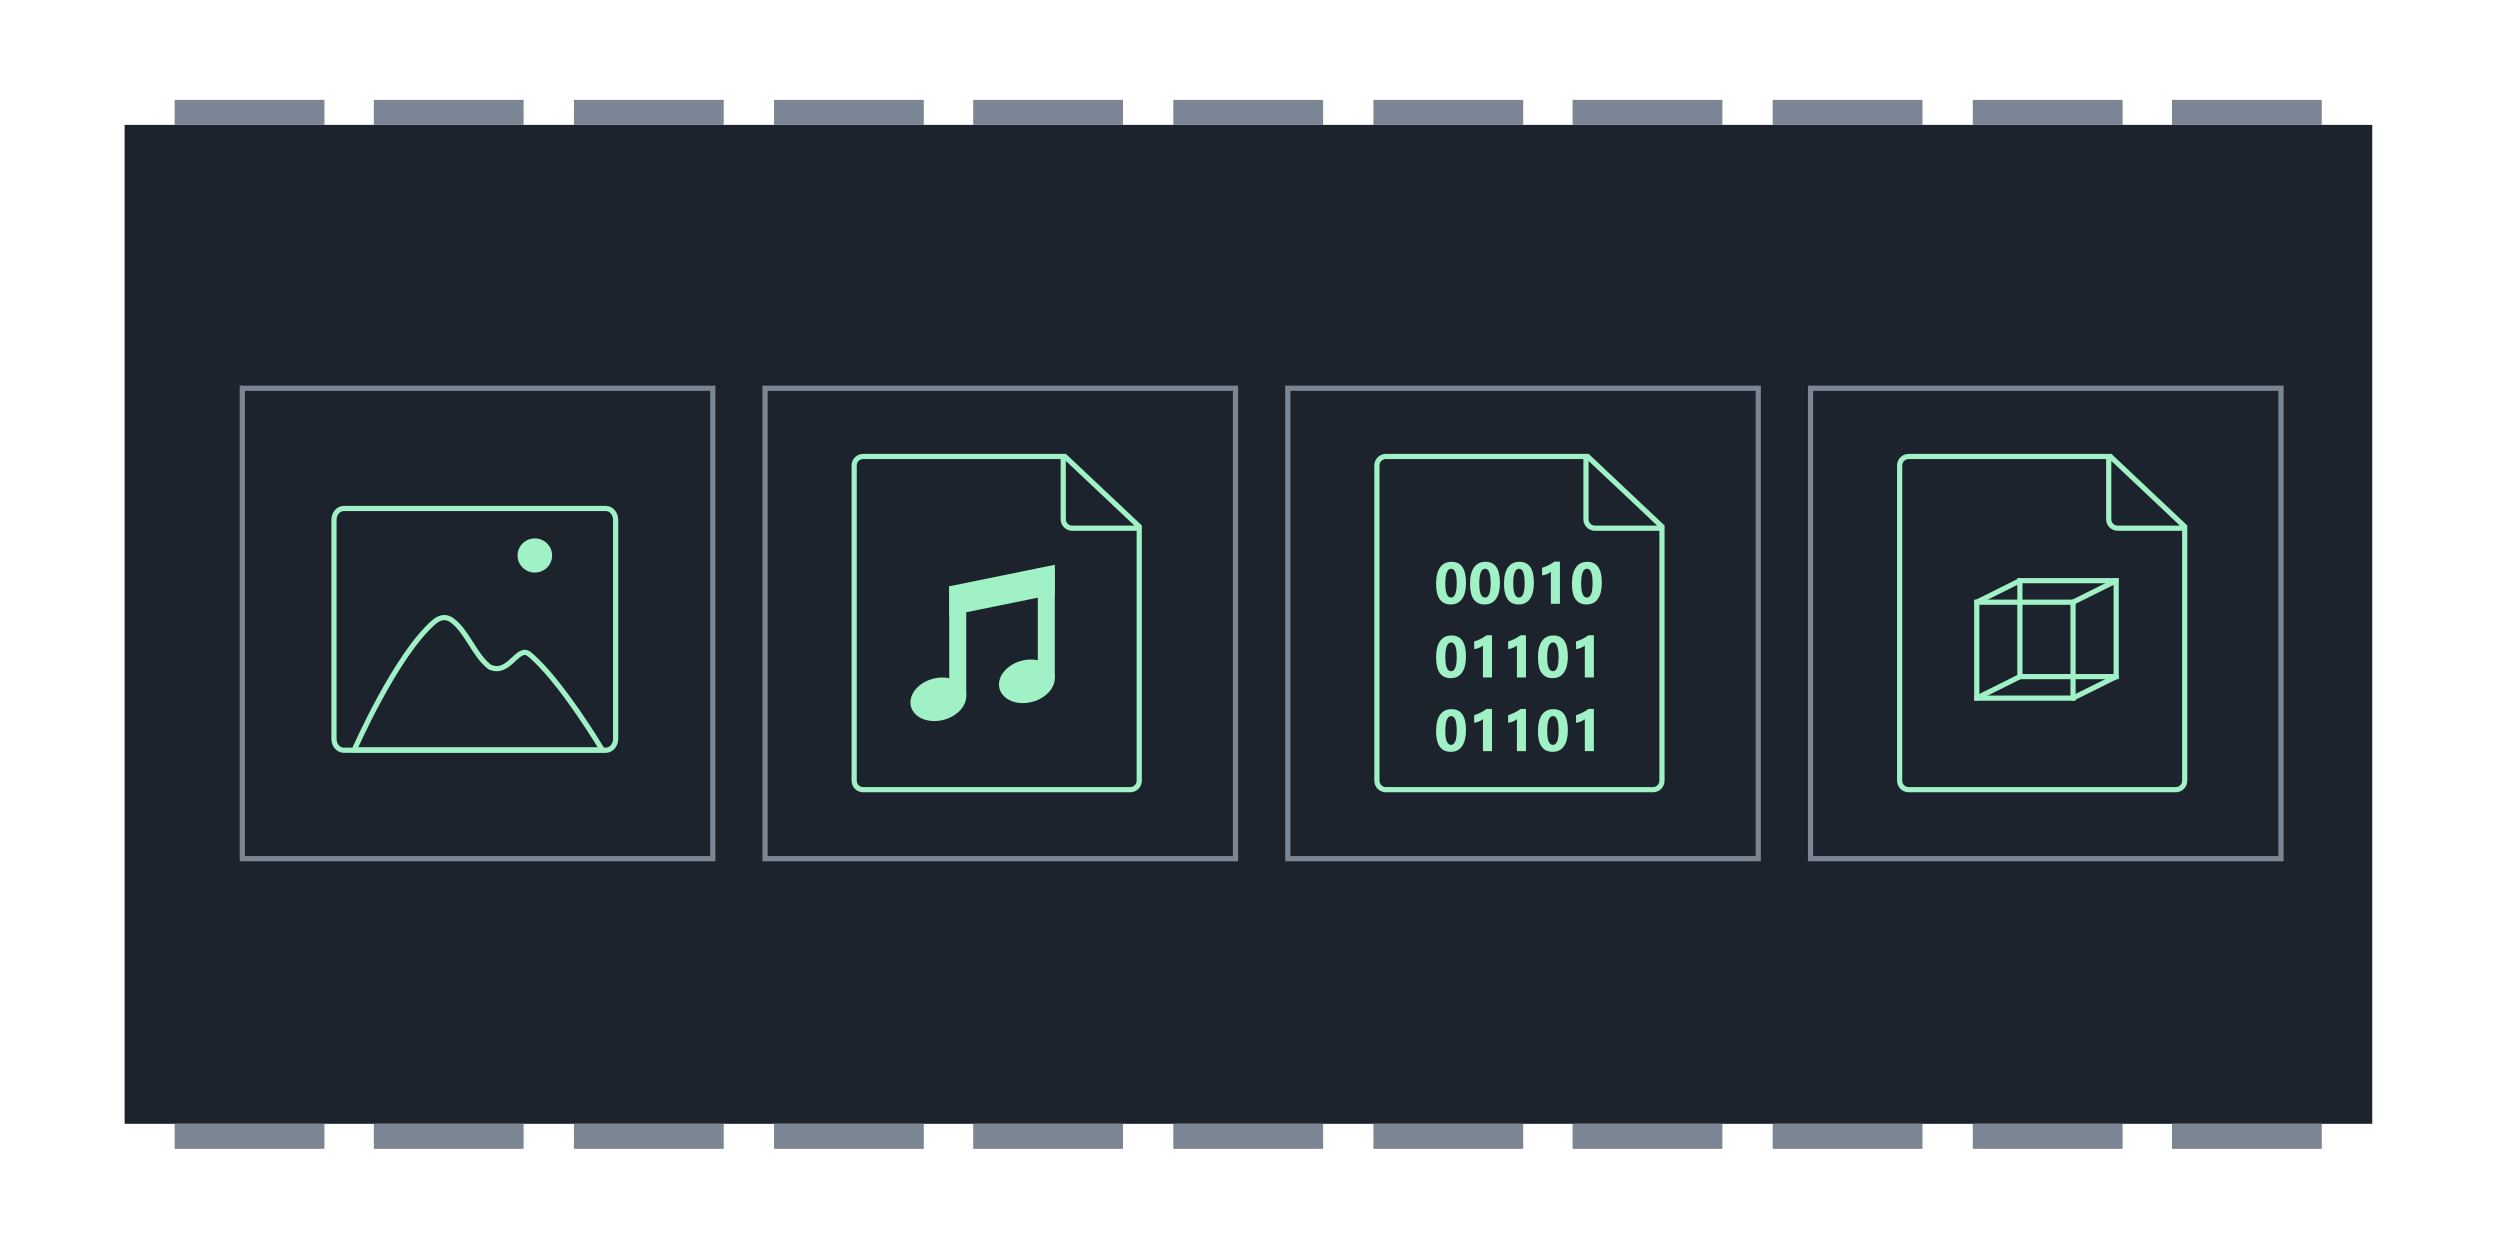 <?xml version="1.0" encoding="UTF-8" standalone="no"?>
<svg
   xmlns:dc="http://purl.org/dc/elements/1.1/"
   xmlns:cc="http://creativecommons.org/ns#"
   xmlns:rdf="http://www.w3.org/1999/02/22-rdf-syntax-ns#"
   xmlns:svg="http://www.w3.org/2000/svg"
   xmlns="http://www.w3.org/2000/svg"
   xmlns:sodipodi="http://sodipodi.sourceforge.net/DTD/sodipodi-0.dtd"
   xmlns:inkscape="http://www.inkscape.org/namespaces/inkscape"
   width="100.1"
   height="50.1"
   version="1.1"
   viewBox="0 0 26.485 13.256"
   id="svg282"
   sodipodi:docname="chapter_assets_intro.svg"
   inkscape:version="0.92.3 (2405546, 2018-03-11)">
  <defs
     id="defs286" />
  <sodipodi:namedview
     pagecolor="#ffffff"
     bordercolor="#666666"
     borderopacity="1"
     objecttolerance="10"
     gridtolerance="10"
     guidetolerance="10"
     inkscape:pageopacity="0"
     inkscape:pageshadow="2"
     inkscape:window-width="2560"
     inkscape:window-height="1377"
     id="namedview284"
     showgrid="false"
     inkscape:zoom="5.6568543"
     inkscape:cx="11.622337"
     inkscape:cy="-0.06090815"
     inkscape:window-x="-8"
     inkscape:window-y="-8"
     inkscape:window-maximized="1"
     inkscape:current-layer="svg282" />
  <g
     transform="translate(-119.81 -81.063)"
     id="g280">
    <rect
       x="121.13"
       y="82.386"
       width="23.812"
       height="10.583"
       fill="#1d232d"
       style="paint-order:normal"
       id="rect4" />
    <g
       fill="#7b8694"
       id="g50">
      <rect
         x="121.66"
         y="82.121"
         width="1.587"
         height=".265"
         id="rect6" />
      <rect
         x="123.77"
         y="82.121"
         width="1.587"
         height=".265"
         id="rect8" />
      <rect
         x="125.89"
         y="82.121"
         width="1.587"
         height=".265"
         id="rect10" />
      <rect
         x="128.01"
         y="82.121"
         width="1.587"
         height=".265"
         id="rect12" />
      <rect
         x="130.12"
         y="82.121"
         width="1.587"
         height=".265"
         id="rect14" />
      <rect
         x="132.24"
         y="82.121"
         width="1.587"
         height=".265"
         id="rect16" />
      <rect
         x="134.36"
         y="82.121"
         width="1.587"
         height=".265"
         id="rect18" />
      <rect
         x="136.47"
         y="82.121"
         width="1.587"
         height=".265"
         id="rect20" />
      <rect
         x="138.59"
         y="82.121"
         width="1.587"
         height=".265"
         id="rect22" />
      <rect
         x="140.71"
         y="82.121"
         width="1.587"
         height=".265"
         id="rect24" />
      <rect
         x="142.82"
         y="82.121"
         width="1.587"
         height=".265"
         id="rect26" />
      <rect
         x="121.66"
         y="92.969"
         width="1.587"
         height=".265"
         id="rect28" />
      <rect
         x="123.77"
         y="92.969"
         width="1.587"
         height=".265"
         id="rect30" />
      <rect
         x="125.89"
         y="92.969"
         width="1.587"
         height=".265"
         id="rect32" />
      <rect
         x="128.01"
         y="92.969"
         width="1.587"
         height=".265"
         id="rect34" />
      <rect
         x="130.12"
         y="92.969"
         width="1.587"
         height=".265"
         id="rect36" />
      <rect
         x="132.24"
         y="92.969"
         width="1.587"
         height=".265"
         id="rect38" />
      <rect
         x="134.36"
         y="92.969"
         width="1.587"
         height=".265"
         id="rect40" />
      <rect
         x="136.47"
         y="92.969"
         width="1.587"
         height=".265"
         id="rect42" />
      <rect
         x="138.59"
         y="92.969"
         width="1.587"
         height=".265"
         id="rect44" />
      <rect
         x="140.71"
         y="92.969"
         width="1.587"
         height=".265"
         id="rect46" />
      <rect
         x="142.82"
         y="92.969"
         width="1.587"
         height=".265"
         id="rect48" />
    </g>
  </g>
  <rect
     style="fill:#1d232d;fill-opacity:1;stroke:#7b8694;stroke-width:0.055;stroke-linecap:square;stroke-miterlimit:4;stroke-dasharray:none;stroke-dashoffset:1.2;stroke-opacity:1"
     id="rect1789"
     width="4.984"
     height="4.984"
     x="19.181"
     y="4.113" />
  <rect
     y="4.113"
     x="13.643"
     height="4.984"
     width="4.984"
     id="rect1791"
     style="fill:#1d232d;fill-opacity:1;stroke:#7b8694;stroke-width:0.055;stroke-linecap:square;stroke-miterlimit:4;stroke-dasharray:none;stroke-dashoffset:1.2;stroke-opacity:1" />
  <rect
     style="fill:#1d232d;fill-opacity:1;stroke:#7b8694;stroke-width:0.055;stroke-linecap:square;stroke-miterlimit:4;stroke-dasharray:none;stroke-dashoffset:1.2;stroke-opacity:1"
     id="rect1793"
     width="4.984"
     height="4.984"
     x="8.105"
     y="4.113" />
  <rect
     y="4.113"
     x="2.567"
     height="4.984"
     width="4.984"
     id="rect1795"
     style="fill:#1d232d;fill-opacity:1;stroke:#7b8694;stroke-width:0.055;stroke-linecap:square;stroke-miterlimit:4;stroke-dasharray:none;stroke-dashoffset:1.2;stroke-opacity:1" />
  <g
     transform="matrix(0.003,0,0,0.003,9.152,5.274)"
     style="display:inline;fill:#a0f1c6;fill-opacity:1"
     id="g4087">
    <path
       sodipodi:nodetypes="ccccc"
       inkscape:connector-curvature="0"
       id="rect4002"
       d="m 301.429,312.422 372.684,-76 v 103.929 l -372.684,76 z"
       style="fill:#a0f1c6;fill-opacity:1;fill-rule:nonzero;stroke:none" />
    <rect
       y="312.342"
       x="301.429"
       height="388.5"
       width="60"
       id="rect3964"
       style="fill:#a0f1c6;fill-opacity:1;fill-rule:nonzero;stroke:none" />
    <ellipse
       ry="78"
       rx="125"
       cy="470.362"
       cx="-165"
       transform="matrix(0.773,-0.207,0.249,0.929,273.331,240.338)"
       id="path4005"
       style="fill:#a0f1c6;fill-opacity:1;fill-rule:nonzero;stroke:none" />
    <rect
       y="248.877"
       x="614.113"
       height="388.5"
       width="60"
       id="rect3964-3"
       style="display:inline;fill:#a0f1c6;fill-opacity:1;fill-rule:nonzero;stroke:none" />
    <ellipse
       ry="78"
       rx="125"
       cy="470.362"
       cx="-165"
       transform="matrix(0.773,-0.207,0.249,0.929,586.016,176.873)"
       id="path4005-7"
       style="display:inline;fill:#a0f1c6;fill-opacity:1;fill-rule:nonzero;stroke:none" />
  </g>
  <path
     sodipodi:nodetypes="sssssscsscsccc"
     inkscape:connector-curvature="0"
     id="path1279"
     d="m 9.144,4.836 c -0.052,0 -0.095,0.042 -0.095,0.095 v 3.34 c 0,0.052 0.042,0.095 0.095,0.095 h 2.83 c 0.052,0 0.095,-0.042 0.095,-0.095 V 5.596 H 11.359 c -0.052,0 -0.095,-0.042 -0.095,-0.095 V 4.836 Z m 2.129,-0.008 0.806,0.76 z"
     style="fill:none;fill-opacity:1;stroke:#a0f1c6;stroke-width:0.055;stroke-linecap:square;stroke-miterlimit:4;stroke-dasharray:none;stroke-dashoffset:1.2;stroke-opacity:1" />
  <path
     style="fill:none;fill-opacity:1;stroke:#a0f1c6;stroke-width:0.055;stroke-linecap:square;stroke-miterlimit:4;stroke-dasharray:none;stroke-dashoffset:1.2;stroke-opacity:1"
     d="m 14.682,4.836 c -0.052,0 -0.095,0.042 -0.095,0.095 v 3.34 c 0,0.052 0.042,0.095 0.095,0.095 h 2.83 c 0.052,0 0.095,-0.042 0.095,-0.095 V 5.596 h -0.71 c -0.052,0 -0.095,-0.042 -0.095,-0.095 V 4.836 Z m 2.129,-0.008 0.806,0.76 z"
     id="path1281"
     inkscape:connector-curvature="0"
     sodipodi:nodetypes="sssssscsscsccc" />
  <path
     sodipodi:nodetypes="sssssscsscsccc"
     inkscape:connector-curvature="0"
     id="path1283"
     d="m 20.22,4.836 c -0.052,0 -0.095,0.042 -0.095,0.095 v 3.34 c 0,0.052 0.042,0.095 0.095,0.095 h 2.83 c 0.052,0 0.095,-0.042 0.095,-0.095 V 5.596 h -0.71 c -0.052,0 -0.095,-0.042 -0.095,-0.095 V 4.836 Z m 2.129,-0.008 0.806,0.76 z"
     style="fill:none;fill-opacity:1;stroke:#a0f1c6;stroke-width:0.055;stroke-linecap:square;stroke-miterlimit:4;stroke-dasharray:none;stroke-dashoffset:1.2;stroke-opacity:1" />
  <ellipse
     style="fill:#a0f1c6;fill-opacity:1;stroke:none;stroke-width:0.055;stroke-linecap:square;stroke-miterlimit:4;stroke-dasharray:none;stroke-dashoffset:1.2;stroke-opacity:1"
     id="path1287"
     cx="5.666"
     cy="5.885"
     rx="0.183"
     ry="0.181" />
  <path
     style="fill:none;fill-opacity:1;stroke:#a0f1c6;stroke-width:0.055;stroke-linecap:square;stroke-miterlimit:4;stroke-dasharray:none;stroke-dashoffset:1.2;stroke-opacity:1"
     d="m 3.753,7.945 c 0,0 0.444,-1.016 0.852,-1.361 0.057,-0.046 0.12,-0.056 0.177,-0.017 0.169,0.12 0.241,0.375 0.407,0.5 0.206,0.092 0.292,-0.23 0.415,-0.139 0.33,0.268 0.777,1.017 0.777,1.017 z"
     id="path1289"
     inkscape:connector-curvature="0"
     sodipodi:nodetypes="ccccccc" />
  <path
     style="fill:none;fill-opacity:1;stroke:#a0f1c6;stroke-width:0.055;stroke-linecap:square;stroke-miterlimit:4;stroke-dasharray:none;stroke-dashoffset:1.2;stroke-opacity:1"
     d="M 3.642,5.387 H 6.418 c 0.058,0 0.104,0.054 0.104,0.121 v 2.319 c 0,0.067 -0.046,0.121 -0.104,0.121 H 3.642 c -0.058,0 -0.104,-0.054 -0.104,-0.121 V 5.508 c 0,-0.067 0.046,-0.121 0.104,-0.121 z"
     id="rect1292" />
  <g
     aria-label="00010 01101 01101"
     transform="matrix(0.209,0,0,0.209,9.782,-0.683)"
     style="font-weight:bold;font-size:2.988px;line-height:1.25;font-family:'Segoe UI';-inkscape-font-specification:'Segoe UI Bold';fill:#a0f1c6;fill-opacity:1;stroke:#009244;stroke-width:0.265;stroke-linecap:square;stroke-miterlimit:4;stroke-dasharray:none;stroke-dashoffset:1.2;stroke-opacity:1"
     id="text1296">
    <path
       d="m 26.737,33.909 q -0.747,0 -0.747,-1.049 0,-0.544 0.201,-0.829 0.203,-0.286 0.586,-0.286 0.729,0 0.729,1.066 0,0.531 -0.2,0.814 -0.198,0.283 -0.57,0.283 z m 0.02,-1.812 q -0.299,0 -0.299,0.751 0,0.708 0.293,0.708 0.286,0 0.286,-0.729 0,-0.729 -0.28,-0.729 z"
       style="stroke:none;stroke-width:0.265;fill:#a0f1c6;fill-opacity:1"
       id="path1302"
       inkscape:connector-curvature="0" />
    <path
       d="m 28.458,33.909 q -0.747,0 -0.747,-1.049 0,-0.544 0.201,-0.829 0.203,-0.286 0.586,-0.286 0.729,0 0.729,1.066 0,0.531 -0.2,0.814 -0.198,0.283 -0.57,0.283 z m 0.02,-1.812 q -0.299,0 -0.299,0.751 0,0.708 0.293,0.708 0.286,0 0.286,-0.729 0,-0.729 -0.28,-0.729 z"
       style="stroke:none;stroke-width:0.265;fill:#a0f1c6;fill-opacity:1"
       id="path1304"
       inkscape:connector-curvature="0" />
    <path
       d="m 30.18,33.909 q -0.747,0 -0.747,-1.049 0,-0.544 0.201,-0.829 0.203,-0.286 0.586,-0.286 0.729,0 0.729,1.066 0,0.531 -0.2,0.814 -0.198,0.283 -0.57,0.283 z m 0.02,-1.812 q -0.299,0 -0.299,0.751 0,0.708 0.293,0.708 0.286,0 0.286,-0.729 0,-0.729 -0.28,-0.729 z"
       style="stroke:none;stroke-width:0.265;fill:#a0f1c6;fill-opacity:1"
       id="path1306"
       inkscape:connector-curvature="0" />
    <path
       d="m 32.268,31.734 v 2.139 H 31.808 V 32.254 q -0.038,0.034 -0.09,0.064 -0.051,0.029 -0.109,0.054 -0.058,0.023 -0.121,0.041 -0.063,0.016 -0.124,0.023 v -0.388 q 0.179,-0.053 0.338,-0.134 0.159,-0.082 0.287,-0.179 z"
       style="stroke:none;stroke-width:0.265;fill:#a0f1c6;fill-opacity:1"
       id="path1308"
       inkscape:connector-curvature="0" />
    <path
       d="m 33.623,33.909 q -0.747,0 -0.747,-1.049 0,-0.544 0.201,-0.829 0.203,-0.286 0.586,-0.286 0.729,0 0.729,1.066 0,0.531 -0.2,0.814 -0.198,0.283 -0.57,0.283 z m 0.02,-1.812 q -0.299,0 -0.299,0.751 0,0.708 0.293,0.708 0.286,0 0.286,-0.729 0,-0.729 -0.28,-0.729 z"
       style="stroke:none;stroke-width:0.265;fill:#a0f1c6;fill-opacity:1"
       id="path1310"
       inkscape:connector-curvature="0" />
    <path
       d="m 26.737,37.644 q -0.747,0 -0.747,-1.049 0,-0.544 0.201,-0.829 0.203,-0.286 0.586,-0.286 0.729,0 0.729,1.066 0,0.531 -0.2,0.814 -0.198,0.283 -0.57,0.283 z m 0.02,-1.812 q -0.299,0 -0.299,0.751 0,0.708 0.293,0.708 0.286,0 0.286,-0.729 0,-0.729 -0.28,-0.729 z"
       style="stroke:none;stroke-width:0.265;fill:#a0f1c6;fill-opacity:1"
       id="path1312"
       inkscape:connector-curvature="0" />
    <path
       d="m 28.825,35.469 v 2.139 h -0.46 v -1.619 q -0.038,0.034 -0.09,0.064 -0.051,0.029 -0.109,0.054 -0.058,0.023 -0.121,0.041 -0.063,0.016 -0.124,0.023 v -0.388 q 0.179,-0.053 0.338,-0.134 0.159,-0.082 0.287,-0.179 z"
       style="stroke:none;stroke-width:0.265;fill:#a0f1c6;fill-opacity:1"
       id="path1314"
       inkscape:connector-curvature="0" />
    <path
       d="m 30.546,35.469 v 2.139 H 30.087 v -1.619 q -0.038,0.034 -0.09,0.064 -0.051,0.029 -0.109,0.054 -0.058,0.023 -0.121,0.041 -0.063,0.016 -0.124,0.023 v -0.388 q 0.179,-0.053 0.338,-0.134 0.159,-0.082 0.287,-0.179 z"
       style="stroke:none;stroke-width:0.265;fill:#a0f1c6;fill-opacity:1"
       id="path1316"
       inkscape:connector-curvature="0" />
    <path
       d="m 31.901,37.644 q -0.747,0 -0.747,-1.049 0,-0.544 0.201,-0.829 0.203,-0.286 0.586,-0.286 0.729,0 0.729,1.066 0,0.531 -0.2,0.814 -0.198,0.283 -0.57,0.283 z m 0.02,-1.812 q -0.299,0 -0.299,0.751 0,0.708 0.293,0.708 0.286,0 0.286,-0.729 0,-0.729 -0.28,-0.729 z"
       style="stroke:none;stroke-width:0.265;fill:#a0f1c6;fill-opacity:1"
       id="path1318"
       inkscape:connector-curvature="0" />
    <path
       d="m 33.989,35.469 v 2.139 h -0.46 v -1.619 q -0.038,0.034 -0.09,0.064 -0.051,0.029 -0.109,0.054 -0.058,0.023 -0.121,0.041 -0.063,0.016 -0.124,0.023 v -0.388 q 0.179,-0.053 0.338,-0.134 0.159,-0.082 0.287,-0.179 z"
       style="stroke:none;stroke-width:0.265;fill:#a0f1c6;fill-opacity:1"
       id="path1320"
       inkscape:connector-curvature="0" />
    <path
       d="m 26.737,41.379 q -0.747,0 -0.747,-1.049 0,-0.544 0.201,-0.829 0.203,-0.286 0.586,-0.286 0.729,0 0.729,1.066 0,0.531 -0.2,0.814 -0.198,0.283 -0.57,0.283 z m 0.02,-1.812 q -0.299,0 -0.299,0.751 0,0.708 0.293,0.708 0.286,0 0.286,-0.729 0,-0.729 -0.28,-0.729 z"
       style="stroke:none;stroke-width:0.265;fill:#a0f1c6;fill-opacity:1"
       id="path1322"
       inkscape:connector-curvature="0" />
    <path
       d="m 28.825,39.204 v 2.139 h -0.46 v -1.619 q -0.038,0.034 -0.09,0.064 -0.051,0.029 -0.109,0.054 -0.058,0.023 -0.121,0.041 -0.063,0.016 -0.124,0.023 v -0.388 q 0.179,-0.053 0.338,-0.134 0.159,-0.082 0.287,-0.179 z"
       style="stroke:none;stroke-width:0.265;fill:#a0f1c6;fill-opacity:1"
       id="path1324"
       inkscape:connector-curvature="0" />
    <path
       d="m 30.546,39.204 v 2.139 H 30.087 v -1.619 q -0.038,0.034 -0.09,0.064 -0.051,0.029 -0.109,0.054 -0.058,0.023 -0.121,0.041 -0.063,0.016 -0.124,0.023 v -0.388 q 0.179,-0.053 0.338,-0.134 0.159,-0.082 0.287,-0.179 z"
       style="stroke:none;stroke-width:0.265;fill:#a0f1c6;fill-opacity:1"
       id="path1326"
       inkscape:connector-curvature="0" />
    <path
       d="m 31.901,41.379 q -0.747,0 -0.747,-1.049 0,-0.544 0.201,-0.829 0.203,-0.286 0.586,-0.286 0.729,0 0.729,1.066 0,0.531 -0.2,0.814 -0.198,0.283 -0.57,0.283 z m 0.02,-1.812 q -0.299,0 -0.299,0.751 0,0.708 0.293,0.708 0.286,0 0.286,-0.729 0,-0.729 -0.28,-0.729 z"
       style="stroke:none;stroke-width:0.265;fill:#a0f1c6;fill-opacity:1"
       id="path1328"
       inkscape:connector-curvature="0" />
    <path
       d="m 33.989,39.204 v 2.139 h -0.46 v -1.619 q -0.038,0.034 -0.09,0.064 -0.051,0.029 -0.109,0.054 -0.058,0.023 -0.121,0.041 -0.063,0.016 -0.124,0.023 v -0.388 q 0.179,-0.053 0.338,-0.134 0.159,-0.082 0.287,-0.179 z"
       style="stroke:none;stroke-width:0.265;fill:#a0f1c6;fill-opacity:1"
       id="path1330"
       inkscape:connector-curvature="0" />
  </g>
  <rect
     style="fill:none;fill-opacity:1;stroke:#a0f1c6;stroke-width:0.055;stroke-linecap:round;stroke-miterlimit:4;stroke-dasharray:none;stroke-dashoffset:1.2;stroke-opacity:1"
     id="rect1333"
     width="1.02"
     height="1.016"
     x="20.942"
     y="6.38" />
  <rect
     y="6.152"
     x="21.399"
     height="1.016"
     width="1.02"
     id="rect1335"
     style="fill:none;fill-opacity:1;stroke:#a0f1c6;stroke-width:0.055;stroke-linecap:round;stroke-miterlimit:4;stroke-dasharray:none;stroke-dashoffset:1.2;stroke-opacity:1" />
  <path
     style="fill:none;fill-opacity:1;stroke:#a0f1c6;stroke-width:0.055;stroke-linecap:round;stroke-miterlimit:4;stroke-dasharray:none;stroke-dashoffset:1.2;stroke-opacity:1"
     d="M 20.942,6.38 21.399,6.152"
     id="path1337"
     inkscape:connector-curvature="0" />
  <path
     style="fill:none;fill-opacity:1;stroke:#a0f1c6;stroke-width:0.055;stroke-linecap:round;stroke-miterlimit:4;stroke-dasharray:none;stroke-dashoffset:1.2;stroke-opacity:1"
     d="M 21.961,6.38 22.419,6.152"
     id="path1339"
     inkscape:connector-curvature="0" />
  <path
     style="fill:none;fill-opacity:1;stroke:#a0f1c6;stroke-width:0.055;stroke-linecap:round;stroke-miterlimit:4;stroke-dasharray:none;stroke-dashoffset:1.2;stroke-opacity:1"
     d="M 21.961,7.396 22.419,7.168"
     id="path1341"
     inkscape:connector-curvature="0" />
  <path
     style="fill:none;fill-opacity:1;stroke:#a0f1c6;stroke-width:0.055;stroke-linecap:round;stroke-miterlimit:4;stroke-dasharray:none;stroke-dashoffset:1.2;stroke-opacity:1"
     d="M 20.942,7.396 21.399,7.168"
     id="path1343"
     inkscape:connector-curvature="0" />
</svg>
